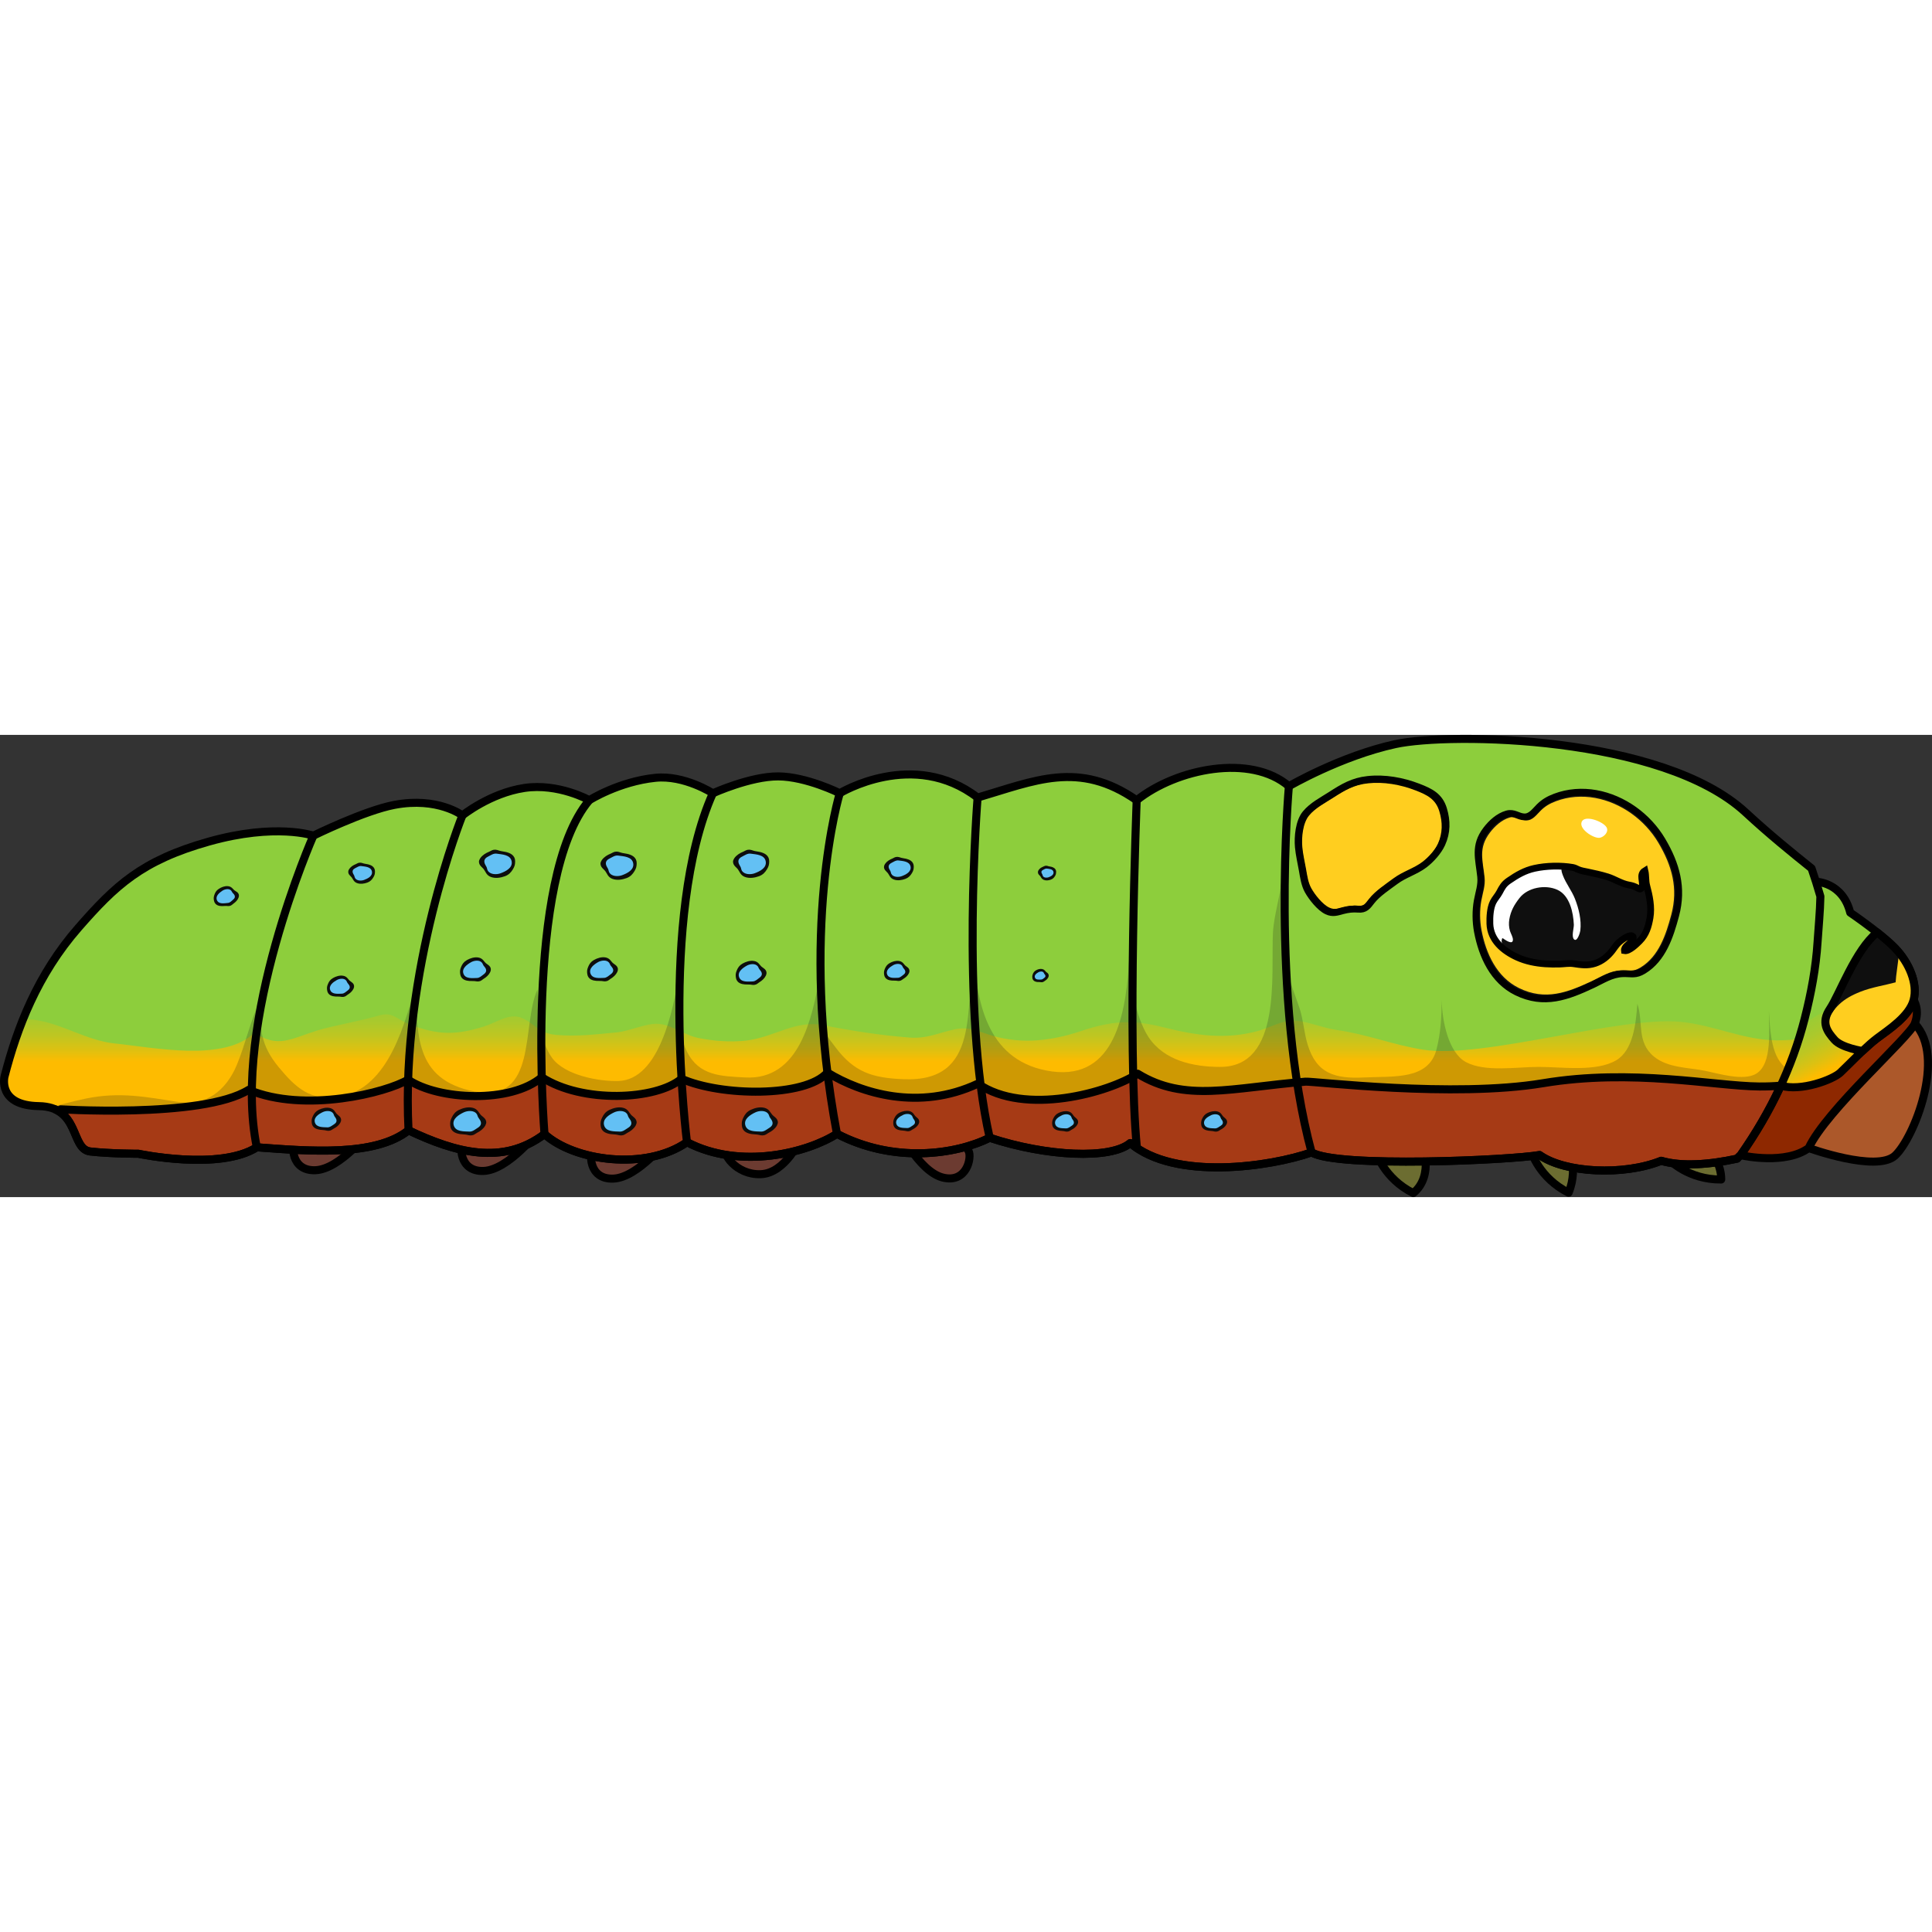 <?xml version="1.0" encoding="utf-8"?>
<!-- Created by: Science Figures, www.sciencefigures.org, Generator: Science Figures Editor -->
<!DOCTYPE svg PUBLIC "-//W3C//DTD SVG 1.1//EN" "http://www.w3.org/Graphics/SVG/1.1/DTD/svg11.dtd">
<svg version="1.1" id="Layer_1" xmlns="http://www.w3.org/2000/svg" xmlns:xlink="http://www.w3.org/1999/xlink" 
	 width="800px" height="800px" viewBox="0 0 480.618 114.988" enable-background="new 0 0 480.618 114.988"
	 xml:space="preserve">
<rect x="0" y="0" width="480.618" height="114.988" fill="#333333" stroke="none"/>
<g>
	<path fill="#AC582A" d="M449.942,102.776c0,0,16.832,6.111,21.466,1.903s12.809-24.53,4.915-32.856
		c-14.146-1.529-23.467,15.845-23.467,15.845L449.942,102.776z"/>
	<path fill="none" stroke="#000000" stroke-width="2" stroke-linecap="round" stroke-linejoin="round" stroke-miterlimit="10" d="
		M449.942,102.776c0,0,16.832,6.111,21.466,1.903s12.809-24.53,4.915-32.856c-14.146-1.529-23.467,15.845-23.467,15.845
		L449.942,102.776z"/>
	<path fill="#8E2800" d="M433.63,104.679c0,0,10.604,2.305,16.313-1.903c4.35-9.374,25.031-27.521,26.381-30.953
		s-0.281-5.863-0.281-5.863l-13.05,1.887l-23.653,17.788l-5.709,17.142"/>
	<path fill="none" stroke="#000000" stroke-width="2" stroke-linecap="round" stroke-linejoin="round" stroke-miterlimit="10" d="
		M433.63,104.679c0,0,10.604,2.305,16.313-1.903c4.35-9.374,25.031-27.521,26.381-30.953s-0.281-5.863-0.281-5.863l-13.05,1.887
		l-23.653,17.788l-5.709,17.142"/>
	<path fill="#8DCE3C" d="M451.753,36.523c0,0,6.617,0.094,8.521,7.688c0,0,7.589,5.156,11.135,8.822s5.722,8.864,4.634,12.926
		s-6.164,7.324-9.063,9.499s-7.25,6.757-9.152,8.544s-9.8,4.742-14.823,3.265C440.286,72.256,451.753,36.523,451.753,36.523z"/>
	<linearGradient id="SVGID_1_" gradientUnits="userSpaceOnUse" x1="451.542" y1="58.199" x2="462.418" y2="79.406">
		<stop  offset="0" style="stop-color:#8DCE3C"/>
		<stop  offset="0.25" style="stop-color:#90CE3A"/>
		<stop  offset="0.43" style="stop-color:#99CC35"/>
		<stop  offset="0.59" style="stop-color:#A9C92D"/>
		<stop  offset="0.736" style="stop-color:#BFC621"/>
		<stop  offset="0.873" style="stop-color:#DCC112"/>
		<stop  offset="1" style="stop-color:#FEBB00"/>
	</linearGradient>
	<path fill="url(#SVGID_1_)" d="M466.979,75.458c2.899-2.175,7.976-5.438,9.063-9.499c0.85-3.173-0.297-7.036-2.528-10.324
		c-0.067,0.18-0.142,0.356-0.244,0.521c-0.763,1.221-1.702,1.603-2.665,2.439c-1.469,1.275-2.355,3.048-4.078,4.303
		c-1.854,1.351-4.424,2.17-6.525,3.112c-3.726,1.672-12.654,5.055-13.594,9.448l-3.377-0.795c-0.529,4.818-0.637,9.234-0.027,12.604
		c5.023,1.478,12.921-1.478,14.823-3.265S464.079,77.633,466.979,75.458z"/>
	<path fill="none" stroke="#000000" stroke-width="2" stroke-linecap="round" stroke-linejoin="round" stroke-miterlimit="10" d="
		M451.753,36.523c0,0,6.617,0.094,8.521,7.688c0,0,7.589,5.156,11.135,8.822s5.722,8.864,4.634,12.926s-6.164,7.324-9.063,9.499
		s-7.25,6.757-9.152,8.544s-9.8,4.742-14.823,3.265C440.286,72.256,451.753,36.523,451.753,36.523z"/>
	
		<path fill="#6C3B31" stroke="#000000" stroke-width="2" stroke-linecap="round" stroke-linejoin="round" stroke-miterlimit="10" d="
		M180.579,102.595c-1.156,1.368,2.483,6.933,8.675,6.69s9.95-8.859,9.95-8.859S186.142,96.014,180.579,102.595z"/>
	
		<path fill="#6C3B31" stroke="#000000" stroke-width="2" stroke-linecap="round" stroke-linejoin="round" stroke-miterlimit="10" d="
		M240.956,103.522c0.846,1.58-0.448,8.119-6.452,6.59c-6.005-1.53-11.309-12.599-11.309-12.599S236.891,95.925,240.956,103.522z"/>
	
		<path fill="#6C3B31" stroke="#000000" stroke-width="2" stroke-linecap="round" stroke-linejoin="round" stroke-miterlimit="10" d="
		M147.645,102.595c-1.156,1.368-1.256,8.033,4.936,7.791s13.689-9.96,13.689-9.96S153.207,96.014,147.645,102.595z"/>
	
		<path fill="#6C3B31" stroke="#000000" stroke-width="2" stroke-linecap="round" stroke-linejoin="round" stroke-miterlimit="10" d="
		M115.382,100.685c-1.156,1.368-1.256,8.033,4.936,7.791s13.689-9.96,13.689-9.96S120.944,94.104,115.382,100.685z"/>
	
		<path fill="#6C3B31" stroke="#000000" stroke-width="2" stroke-linecap="round" stroke-linejoin="round" stroke-miterlimit="10" d="
		M73.541,100.504c-1.156,1.368-1.256,8.033,4.936,7.791s13.689-9.96,13.689-9.96S79.104,93.923,73.541,100.504z"/>
	
		<path fill="#6C6D31" stroke="#000000" stroke-width="2" stroke-linecap="round" stroke-linejoin="round" stroke-miterlimit="10" d="
		M342.337,103.859c0,0,1.948,6.482,9.241,10.129c5.349-4.376,2.188-12.665,2.188-12.665S345.251,98.106,342.337,103.859z"/>
	
		<path fill="#6C6D31" stroke="#000000" stroke-width="2" stroke-linecap="round" stroke-linejoin="round" stroke-miterlimit="10" d="
		M380.976,103.761c0,0,1.948,6.482,9.241,10.129c2.735-6.684-0.527-12.215-0.527-12.215S383.89,98.008,380.976,103.761z"/>
	
		<path fill="#6C6D31" stroke="#000000" stroke-width="2" stroke-linecap="round" stroke-linejoin="round" stroke-miterlimit="10" d="
		M415.344,105.783c0,0,4.682,4.89,12.835,4.824c0.063-6.614-7.203-11.855-7.203-11.855S415.325,99.333,415.344,105.783z"/>
	<g>
		<path fill="#8DCE3C" d="M450.656,33.206c-4.873-3.911-10.39-8.363-16.404-13.921C413.496,0.103,360.696-0.663,347.125,2.292
			c-13.572,2.954-26.492,10.478-26.492,10.478c-9.456-8.129-27.954-4.433-37.864,3.498c-14.406-10.043-25.457-4.806-39.574-0.674
			c-15.98-12.278-34.286-1.084-34.286-1.084s-8.299-4.154-15.329-4.184c-6.956-0.028-16.247,4.2-16.247,4.2
			s-7.063-4.59-14.309-3.847c-9.1,0.932-16.415,5.562-16.415,5.562s-7.697-4.318-16.205-3.032
			c-8.508,1.287-15.371,6.819-15.371,6.819s-6.119-4.667-16.934-2.613c-7.471,1.419-20.136,7.65-20.136,7.65
			s-9.34-3.215-26.033,1.484c-16.693,4.698-23.258,10.943-32.41,21.408C9.3,59.641,4.229,72.903,1.123,85.002
			c0,0-1.818,7.192,8.519,7.349c10.338,0.155,7.835,10.715,12.813,11.285s11.987,0.567,11.987,0.567s20.153,4.293,29.442-1.608
			c12.97,0.949,29.42,2.395,37.742-4.219c11.75,5.562,23.444,8.786,33.827,0.936c7.359,6.688,25.094,9.196,35.445,2.011
			c13.351,6.974,30.078,2.582,37.307-2.082c14.003,7.337,29.451,5.244,37.996,0.978c14.127,4.674,30.11,5.431,34.977,1.322
			c11.097,9.444,34.971,5.876,45.104,2.318c6.314,3.903,49.713,1.921,56.705,0.655c6.286,4.493,20.985,5.189,30.262,1.434
			c5.073,1.495,12.006,0.971,18.897-0.532c0.103-0.12,0.201-0.236,0.319-0.364c0.191-0.208,0.386-0.391,0.581-0.563
			c7.225-10.316,12.781-21.666,15.906-33.922c1.599-6.265,2.793-12.611,3.202-19.072c0.225-3.548,0.63-7.475,0.7-11.312
			C452.188,37.84,451.45,35.518,450.656,33.206z"/>
		<linearGradient id="SVGID_2_" gradientUnits="userSpaceOnUse" x1="224.242" y1="56.808" x2="224.242" y2="81.338">
			<stop  offset="0" style="stop-color:#8DCE3C"/>
			<stop  offset="0.25" style="stop-color:#90CE3A"/>
			<stop  offset="0.43" style="stop-color:#99CC35"/>
			<stop  offset="0.59" style="stop-color:#A9C92D"/>
			<stop  offset="0.736" style="stop-color:#BFC621"/>
			<stop  offset="0.873" style="stop-color:#DCC112"/>
			<stop  offset="1" style="stop-color:#FEBB00"/>
		</linearGradient>
		<path fill="url(#SVGID_2_)" d="M432.467,105.051c0.185-0.2,0.37-0.377,0.559-0.544c6.211-8.865,11.196-18.489,14.458-28.8
			c-1.922,0.18-3.783,0.275-5.52,0.268c-8.257-0.041-15.787-3.852-23.936-4.599c-15.458-1.419-49.14,9.301-64.104,6.918
			c-7.336-1.167-13.929-3.847-21.336-4.876c-3.37-0.469-7.06-2.078-10.277-2.35c-3.104-0.261-6.282,1.739-9.425,2.598
			c-8.042,2.192-15.47,1.095-23.375-0.916c-7.981-2.029-13.028-1.608-20.727,0.969c-6.938,2.323-14.327,3.284-21.717,1.163
			c-3.694-1.06-5.833-2.385-9.454-1.653c-4.025,0.814-6.937,2.405-11.363,2.063c-7.128-0.553-14.496-1.689-21.516-3.092
			c-6.854-1.368-12.197,3.067-19.237,3.856c-3.829,0.429-8.022,0.089-11.774-0.664c-3.529-0.706-6.625-3.381-10.157-3.526
			c-2.917-0.119-6.951,1.828-10.14,2.133c-5.004,0.479-10.066,1.1-15.194,0.612c-4.394-0.417-5.135-2.834-8.489-4.227
			c-3.063-1.271-6.185,1.161-9.418,2.174c-6.86,2.148-11.389,2.132-18.166-0.451c-3.937-1.499-4.391-3.407-8.213-2.217
			c-3.44,1.072-11.408,2.523-14.923,3.614c-6.666,2.069-9.873,4.543-15.754,0.566c-7.386,7.396-25.174,3.665-34.659,2.701
			c-7.047-0.716-13.146-4.967-20.048-5.892c-1-0.134-1.936-0.155-2.832-0.112c-1.94,4.813-3.419,9.608-4.606,14.234
			c0,0-1.818,7.192,8.519,7.349c10.338,0.155,7.835,10.715,12.813,11.285s11.987,0.567,11.987,0.567s20.153,4.293,29.442-1.608
			c12.97,0.949,29.42,2.395,37.742-4.219c11.75,5.562,23.444,8.786,33.827,0.936c7.359,6.688,25.094,9.196,35.445,2.011
			c13.351,6.974,30.078,2.582,37.307-2.082c14.003,7.337,29.451,5.244,37.996,0.978c14.127,4.674,30.11,5.431,34.977,1.322
			c11.097,9.444,34.971,5.876,45.104,2.318c6.314,3.903,49.713,1.921,56.705,0.655c6.286,4.493,20.985,5.189,30.262,1.434
			c5.073,1.495,12.006,0.971,18.897-0.532C432.25,105.295,432.349,105.179,432.467,105.051z"/>
		<g>
			<path opacity="0.2" fill="#0F0F0F" d="M318.851,33.972c0,0.428,0.004,0.865,0.005,1.297
				C318.871,34.829,318.874,34.393,318.851,33.972z"/>
			<path opacity="0.2" fill="#0F0F0F" d="M358.657,65.959c0.004-0.389,0.007-0.775,0.007-1.168
				C358.652,65.163,358.651,65.556,358.657,65.959z"/>
			<path opacity="0.2" fill="#0F0F0F" d="M432.467,105.051c0.188-0.204,0.379-0.385,0.571-0.555
				c4.68-6.684,8.664-13.797,11.735-21.313c-4.122-2.583-4.387-8.994-4.734-14.453c-0.032,4.379,0.956,12.977-3.087,15.518
				c-3.147,1.978-9.55-0.026-12.761-0.679c-4.114-0.836-9.232-0.695-12.688-3.5c-4.48-3.638-2.623-8.602-4.18-13.188
				c-0.354,4.905-1.017,11.55-5.252,14.061c-4.972,2.948-13.498,1.654-19.323,1.654c-5.469,0-13.291,1.353-18.059-1.191
				c-4.322-2.305-5.955-10.137-6.033-15.446c-0.031,4.223-0.261,8.234-1.293,12.263c-1.978,7.72-10.739,6.633-17.95,7
				c-7.386,0.377-11.907-0.98-14.12-8.192c-0.879-2.866-1.08-6.196-1.982-8.957c-1.09-3.336-2.512-6.535-3.051-9.976
				c-1.146-7.311-1.383-15.341-1.405-22.828c-0.149,4.264-1.96,9.373-2.192,14.078c-0.508,10.324,2.259,33.244-13.125,33.25
				c-6.635,0.003-13.955-1.559-17.828-7.428c-3.349-5.076-4.846-14.475-4.582-20.537c-0.248,0.764-0.26,1.915-0.34,3.027
				c-0.922,12.843-4.025,29.101-20.553,25.825c-14.891-2.951-17.439-17.44-17.947-30.068c0,0.375,0.068,0.817,0,1.184
				c-2.438,13.129,1.848,31.845-17.5,31.06c-7.791-0.316-12.283-1.74-16.965-7.973c-1.676-2.229-3.635-4.57-4.035-7.34
				c-0.482-3.343,1.107-6.912,0.098-10.027c-1.871,10.093-4.994,25.623-18.473,24.902c-6.137-0.328-11.517-0.404-14.535-6.455
				c-2.752-5.519-2.084-12.011-2.092-18.352c-1.293,7.699-4.716,25.326-14.874,25.68c-4.873,0.17-13.363-1.393-16.536-5.698
				c-3.378-4.584-3.285-11.53-3.687-17.015c-4.012,8.765,0.192,28.396-15.652,25.327c-14.985-2.902-14.424-14.364-14.438-27.187
				c-2.668,9.509-6.717,26.547-19.249,28.521c-7.127,1.123-10.8-2.291-14.995-7.36c-4.515-5.456-4.779-9.597-4.672-16.58
				c-2.555,5.42-3.598,10.822-5.794,16.058c-2.64,6.294-7.646,10.228-14.352,9.184c-8.354-1.3-14.719-2.594-23.188-0.873
				c-3.038,0.617-6.032,1.504-9.063,2.196c7.278,1.78,5.67,10.452,10.169,10.968c4.979,0.57,11.987,0.567,11.987,0.567
				s20.153,4.293,29.442-1.608c12.97,0.949,29.42,2.395,37.742-4.219c11.75,5.562,23.444,8.786,33.827,0.936
				c7.359,6.688,25.094,9.196,35.445,2.011c13.351,6.974,30.078,2.582,37.307-2.082c14.003,7.337,29.451,5.244,37.996,0.978
				c14.127,4.674,30.11,5.431,34.977,1.322c11.097,9.444,34.971,5.876,45.104,2.318c6.314,3.903,49.713,1.921,56.705,0.655
				c6.286,4.493,20.985,5.189,30.262,1.434c5.073,1.495,12.006,0.971,18.897-0.532C432.25,105.295,432.349,105.179,432.467,105.051z
				"/>
			<path fill="#A63A15" d="M432.467,105.051c0.189-0.206,0.382-0.388,0.575-0.559c3.816-5.449,7.174-11.181,9.945-17.188
				c-1.634,0.117-3.272,0.177-4.914,0.163c-11.177-0.098-31.498-4.525-53.771-0.815c-22.271,3.713-57.145-0.537-59.063-0.383
				c-18.429,1.484-29.967,5.268-41.756-1.978c-7.153,4.672-28.009,10.591-39.756,2.478c-14.623,6.864-29.008,2.397-37.428-2.767
				c-5.495,6.238-26.533,5.907-36.292,1.546c-6.318,5.333-24.682,6.167-34.77-0.377c-7.677,6.568-25.702,5.723-33.259,0.599
				c-5.352,3.213-25.634,8.395-39.654,2.531c-11.607,7.249-48.358,4.76-48.355,4.761c0.001,0,0.002,0.001,0.002,0.001
				c5.888,2.401,4.723,10.09,8.951,10.573c4.979,0.57,11.987,0.567,11.987,0.567s20.153,4.293,29.442-1.608
				c12.97,0.949,29.42,2.395,37.742-4.219c11.75,5.562,23.444,8.786,33.827,0.936c7.359,6.688,25.094,9.196,35.445,2.011
				c13.351,6.974,30.078,2.582,37.307-2.082c14.003,7.337,29.451,5.244,37.996,0.978c14.127,4.674,30.11,5.431,34.977,1.322
				c11.097,9.444,34.971,5.876,45.104,2.318c6.314,3.903,49.713,1.921,56.705,0.655c6.286,4.493,20.985,5.189,30.262,1.434
				c4.932,1.454,11.623,0.995,18.322-0.412C432.173,105.38,432.31,105.221,432.467,105.051z"/>
		</g>
		<path fill="none" stroke="#000000" stroke-width="2" stroke-linecap="round" stroke-linejoin="round" stroke-miterlimit="10" d="
			M450.656,33.206c-4.873-3.911-10.39-8.363-16.404-13.921C413.496,0.103,360.696-0.663,347.125,2.292
			c-13.572,2.954-26.492,10.478-26.492,10.478c-9.456-8.129-27.954-4.433-37.864,3.498c-14.406-10.043-25.457-4.806-39.574-0.674
			c-15.98-12.278-34.286-1.084-34.286-1.084s-8.299-4.154-15.329-4.184c-6.956-0.028-16.247,4.2-16.247,4.2
			s-7.063-4.59-14.309-3.847c-9.1,0.932-16.415,5.562-16.415,5.562s-7.697-4.318-16.205-3.032
			c-8.508,1.287-15.371,6.819-15.371,6.819s-6.119-4.667-16.934-2.613c-7.471,1.419-20.136,7.65-20.136,7.65
			s-9.34-3.215-26.033,1.484c-16.693,4.698-23.258,10.943-32.41,21.408C9.3,59.641,4.229,72.903,1.123,85.002
			c0,0-1.818,7.192,8.519,7.349c10.338,0.155,7.835,10.715,12.813,11.285s11.987,0.567,11.987,0.567s20.153,4.293,29.442-1.608
			c12.97,0.949,29.42,2.395,37.742-4.219c11.75,5.562,23.444,8.786,33.827,0.936c7.359,6.688,25.094,9.196,35.445,2.011
			c13.351,6.974,30.078,2.582,37.307-2.082c14.003,7.337,29.451,5.244,37.996,0.978c14.127,4.674,30.11,5.431,34.977,1.322
			c11.097,9.444,34.971,5.876,45.104,2.318c6.314,3.903,49.713,1.921,56.705,0.655c6.286,4.493,20.985,5.189,30.262,1.434
			c5.073,1.495,12.006,0.971,18.897-0.532c0.103-0.12,0.201-0.236,0.319-0.364c0.191-0.208,0.386-0.391,0.581-0.563
			c7.225-10.316,12.781-21.666,15.906-33.922c1.599-6.265,2.793-12.611,3.202-19.072c0.225-3.548,0.63-7.475,0.7-11.312
			C452.188,37.84,451.45,35.518,450.656,33.206z"/>
		<path fill="none" stroke="#000000" stroke-width="2" stroke-linecap="round" stroke-linejoin="round" stroke-miterlimit="10" d="
			M432.467,105.051c0.19-0.207,0.384-0.389,0.578-0.562c3.823-5.459,7.186-11.202,9.958-17.223c-1.793,0.144-3.594,0.216-5.397,0.2
			c-11.177-0.098-31.498-4.525-53.771-0.815c-22.271,3.713-57.145-0.537-59.063-0.383c-18.429,1.484-29.967,5.268-41.756-1.978
			c-7.153,4.672-28.009,10.591-39.756,2.478c-14.623,6.864-29.008,2.397-37.428-2.767c-5.495,6.238-26.533,5.907-36.292,1.546
			c-6.318,5.333-24.682,6.167-34.77-0.377c-7.677,6.568-25.702,5.723-33.259,0.599c-5.352,3.213-25.634,8.395-39.654,2.531
			c-11.607,7.249-48.358,4.76-48.355,4.761c0.001,0,0.002,0.001,0.002,0.001c5.888,2.401,4.723,10.09,8.951,10.573
			c4.979,0.57,11.987,0.567,11.987,0.567s20.153,4.293,29.442-1.608c12.97,0.949,29.42,2.395,37.742-4.219
			c11.75,5.562,23.444,8.786,33.827,0.936c7.359,6.688,25.094,9.196,35.445,2.011c13.351,6.974,30.078,2.582,37.307-2.082
			c14.003,7.337,29.451,5.244,37.996,0.978c14.127,4.674,30.11,5.431,34.977,1.322c11.097,9.444,34.971,5.876,45.104,2.318
			c6.314,3.903,49.713,1.921,56.705,0.655c6.286,4.493,20.985,5.189,30.262,1.434c5.073,1.495,12.006,0.971,18.897-0.532
			C432.25,105.295,432.349,105.179,432.467,105.051z"/>
		<path fill="none" stroke="#000000" stroke-width="2" stroke-linecap="round" stroke-linejoin="round" stroke-miterlimit="10" d="
			M320.633,12.769c0,0-4.672,52.911,5.65,91.09"/>
		<path fill="none" stroke="#000000" stroke-width="2" stroke-linecap="round" stroke-linejoin="round" stroke-miterlimit="10" d="
			M282.769,16.267c0,0-2.393,61.373,0.061,86.509"/>
		<path fill="none" stroke="#000000" stroke-width="2" stroke-linecap="round" stroke-linejoin="round" stroke-miterlimit="10" d="
			M243.194,15.593c0,0-4.251,52.809,3.008,84.625"/>
		<path fill="none" stroke="#000000" stroke-width="2" stroke-linecap="round" stroke-linejoin="round" stroke-miterlimit="10" d="
			M208.908,14.509c0,0-10.304,33.822-0.702,84.731"/>
		<path fill="none" stroke="#000000" stroke-width="2" stroke-linecap="round" stroke-linejoin="round" stroke-miterlimit="10" d="
			M77.963,25.065c0,0-20.472,46.369-14.078,77.53"/>
		<path fill="none" stroke="#000000" stroke-width="2" stroke-linecap="round" stroke-linejoin="round" stroke-miterlimit="10" d="
			M115.032,20.028c0,0-15.444,38.354-13.405,78.349"/>
		<path fill="none" stroke="#000000" stroke-width="2" stroke-linecap="round" stroke-linejoin="round" stroke-miterlimit="10" d="
			M170.899,101.323c0,0-7.177-56.313,6.433-86.797"/>
		<path fill="none" stroke="#000000" stroke-width="2" stroke-linecap="round" stroke-linejoin="round" stroke-miterlimit="10" d="
			M135.454,99.312c0,0-5.234-63.753,11.154-83.071"/>
		<path fill="#121212" d="M374.86,19.662c-2.081,0.596-3.86,2.227-5.155,3.928c-3.056,4.01-1.847,7.168-1.373,11.688
			c0.221,2.106-0.473,3.917-0.849,5.998c-0.441,2.438-0.421,5.191,0.044,7.652c1.137,6.011,3.906,12.199,9.734,15.06
			c6.865,3.37,12.664,1.148,19.019-1.841c2.415-1.137,4.64-2.652,7.434-2.731c2.25-0.064,3.13,0.465,5.174-0.787
			c4.765-2.919,6.595-8.555,7.969-13.699c1.837-6.882,0.171-12.769-3.365-18.724c-3.516-5.923-9.651-10.41-16.464-11.636
			c-3.393-0.608-6.921-0.366-10.151,0.857c-1.616,0.612-2.781,1.282-3.966,2.446c-1.066,1.045-2.083,2.597-3.733,2.531
			C377.635,20.342,376.613,19.162,374.86,19.662z"/>
		<path fill="#FFCE1F" d="M375.571,20.556c-1.992,0.569-3.694,2.131-4.934,3.759c-2.925,3.837-1.768,6.86-1.314,11.186
			c0.211,2.016-0.452,3.748-0.813,5.74c-0.422,2.333-0.402,4.968,0.043,7.323c1.088,5.753,3.738,11.675,9.315,14.413
			c6.57,3.225,12.12,1.099,18.202-1.762c2.311-1.088,4.439-2.539,7.113-2.614c2.154-0.062,2.996,0.444,4.952-0.754
			c4.56-2.793,6.312-8.187,7.626-13.11c1.758-6.586,0.164-12.22-3.221-17.919c-3.364-5.669-9.236-9.963-15.756-11.136
			c-3.247-0.583-6.624-0.351-9.716,0.82c-1.546,0.586-2.661,1.228-3.795,2.341c-1.021,1-1.993,2.485-3.573,2.423
			C378.227,21.208,377.249,20.078,375.571,20.556z"/>
		<path fill="none" stroke="#000000" stroke-width="1.681" stroke-miterlimit="10" d="M374.86,19.662
			c-2.081,0.596-3.86,2.227-5.155,3.928c-3.056,4.01-1.847,7.168-1.373,11.688c0.221,2.106-0.473,3.917-0.849,5.998
			c-0.441,2.438-0.421,5.191,0.044,7.652c1.137,6.011,3.906,12.199,9.734,15.06c6.865,3.37,12.664,1.148,19.019-1.841
			c2.415-1.137,4.64-2.652,7.434-2.731c2.25-0.064,3.13,0.465,5.174-0.787c4.765-2.919,6.595-8.555,7.969-13.699
			c1.837-6.882,0.171-12.769-3.365-18.724c-3.516-5.923-9.651-10.41-16.464-11.636c-3.393-0.608-6.921-0.366-10.151,0.857
			c-1.616,0.612-2.781,1.282-3.966,2.446c-1.066,1.045-2.083,2.597-3.733,2.531C377.635,20.342,376.613,19.162,374.86,19.662z"/>
		<path d="M322.994,27.901c0.178,1.947,0.645,3.877,0.983,5.798c0.296,1.678,0.546,3.539,1.381,5.046
			c0.927,1.678,2.96,4.263,4.72,5.093c1.478,0.696,2.534,0.275,3.964-0.103c1.313-0.348,2.526-0.491,3.825-0.379
			c1.773,0.155,2.35-0.721,3.342-2.002c1.463-1.889,4.02-3.548,5.94-4.976c2.254-1.674,4.986-2.408,7.216-4.102
			c1.651-1.253,3.471-3.271,4.333-5.168c1.304-2.867,1.294-5.707,0.411-8.631c-0.973-3.228-3.238-4.341-6.27-5.515
			c-3.958-1.53-8.368-2.327-12.612-1.862c-3.666,0.399-6.108,1.862-9.164,3.83c-2.172,1.397-4.604,2.623-6.283,4.641
			C323.111,21.574,322.766,25.4,322.994,27.901z"/>
		<path fill="#FFCE1F" d="M323.972,27.91c0.168,1.838,0.609,3.659,0.929,5.473c0.279,1.583,0.516,3.34,1.304,4.763
			c0.875,1.584,2.794,4.023,4.455,4.808c1.395,0.657,2.392,0.26,3.741-0.098c1.24-0.328,2.385-0.463,3.611-0.357
			c1.674,0.146,2.218-0.68,3.154-1.89c1.381-1.782,3.794-3.349,5.607-4.696c2.128-1.58,4.706-2.273,6.812-3.872
			c1.559-1.183,3.275-3.087,4.09-4.878c1.23-2.706,1.221-5.387,0.388-8.146c-0.918-3.047-3.057-4.098-5.918-5.206
			c-3.736-1.444-7.899-2.196-11.905-1.758c-3.46,0.377-5.766,1.758-8.65,3.615c-2.05,1.319-4.346,2.477-5.931,4.381
			C324.083,21.937,323.757,25.548,323.972,27.91z"/>
		<path fill="none" stroke="#000000" stroke-width="1.706" stroke-miterlimit="10" d="M322.994,27.901
			c0.178,1.947,0.645,3.877,0.983,5.798c0.296,1.678,0.546,3.539,1.381,5.046c0.927,1.678,2.96,4.263,4.72,5.093
			c1.478,0.696,2.534,0.275,3.964-0.103c1.313-0.348,2.526-0.491,3.825-0.379c1.773,0.155,2.35-0.721,3.342-2.002
			c1.463-1.889,4.02-3.548,5.94-4.976c2.254-1.674,4.986-2.408,7.216-4.102c1.651-1.253,3.471-3.271,4.333-5.168
			c1.304-2.867,1.294-5.707,0.411-8.631c-0.973-3.228-3.238-4.341-6.27-5.515c-3.958-1.53-8.368-2.327-12.612-1.862
			c-3.666,0.399-6.108,1.862-9.164,3.83c-2.172,1.397-4.604,2.623-6.283,4.641C323.111,21.574,322.766,25.4,322.994,27.901z"/>
		<path fill="#0F0F0F" d="M401.034,53.727c-1.099,1.403-2.515,2.558-4.224,3.118c-1.89,0.619-3.515,0.354-5.387,0.072
			c-1.116-0.168-2.329,0.062-3.453,0.092c-1.184,0.033-2.37,0.025-3.552-0.057c-2.401-0.166-4.796-0.639-6.997-1.639
			c-3.46-1.57-6.658-4.252-6.787-8.328c-0.053-1.642,0.054-3.897,0.805-5.392c0.43-0.855,1.123-1.564,1.576-2.419
			c0.671-1.265,1.07-2.044,2.314-2.9c2.036-1.4,3.953-2.536,6.398-3.077c2.934-0.649,6.562-0.735,9.529-0.22
			c0.531,0.093,0.908,0.334,1.39,0.543c0.685,0.297,1.432,0.4,2.157,0.552c1.717,0.358,3.438,0.725,5.114,1.248
			c1.804,0.564,3.415,1.698,5.296,2.027c0.809,0.142,1.298,0.295,2.038,0.686c0.537,0.285,0.921,0.577,1.21-0.124
			c0.529-1.279-0.845-3.148,0.743-4.119c0.297,1.229,0.119,2.494,0.453,3.731c0.687,2.546,1.27,5.329,0.814,7.968
			c-0.382,2.218-0.96,4.163-2.572,5.785c-0.708,0.714-2.638,2.635-3.792,2.411c-0.131-0.932,1.105-1.558,1.62-2.221
			c0.323-0.416,0.979-1.216,0.268-1.471c-0.867-0.31-2.751,1.14-3.304,1.651C402.044,52.248,401.576,53.034,401.034,53.727z"/>
		<path fill="#FFFFFF" d="M391.781,40.737c-0.814-2.048-2.207-3.724-2.994-5.796c-0.316-0.834-0.541-1.587-0.104-2.248
			c-2.34-0.136-4.829,0.033-6.955,0.505c-2.445,0.541-4.362,1.677-6.398,3.077c-1.244,0.856-1.644,1.636-2.314,2.9
			c-0.453,0.854-1.146,1.563-1.576,2.419c-0.751,1.494-0.857,3.75-0.805,5.392c0.079,2.53,1.345,4.524,3.12,6.048l0.081-0.192
			c0.063-0.582-0.344-1.128-0.268-1.712c0.104-0.813,0.246-0.552,0.706-0.247c0.549,0.362,2.075,1.336,2.091,0.074
			c0.01-0.678-0.536-1.528-0.732-2.182c-0.277-0.93-0.325-1.923-0.165-2.879c0.357-2.125,1.239-3.661,2.554-5.338
			c2.044-2.606,6.391-3.389,9.401-2.02c3.065,1.392,3.966,5.633,4.095,8.671c0.037,0.852-0.658,2.992,0.054,3.656
			c0.773,0.721,1.49-1.621,1.559-2.178C393.449,46.063,392.744,43.156,391.781,40.737z"/>
		<path fill="none" stroke="#000000" stroke-width="1.681" stroke-miterlimit="10" d="M401.034,53.727
			c-1.099,1.403-2.515,2.558-4.224,3.118c-1.89,0.619-3.515,0.354-5.387,0.072c-1.116-0.168-2.329,0.062-3.453,0.092
			c-1.184,0.033-2.37,0.025-3.552-0.057c-2.401-0.166-4.796-0.639-6.997-1.639c-3.46-1.57-6.658-4.252-6.787-8.328
			c-0.053-1.642,0.054-3.897,0.805-5.392c0.43-0.855,1.123-1.564,1.576-2.419c0.671-1.265,1.07-2.044,2.314-2.9
			c2.036-1.4,3.953-2.536,6.398-3.077c2.934-0.649,6.562-0.735,9.529-0.22c0.531,0.093,0.908,0.334,1.39,0.543
			c0.685,0.297,1.432,0.4,2.157,0.552c1.717,0.358,3.438,0.725,5.114,1.248c1.804,0.564,3.415,1.698,5.296,2.027
			c0.809,0.142,1.298,0.295,2.038,0.686c0.537,0.285,0.921,0.577,1.21-0.124c0.529-1.279-0.845-3.148,0.743-4.119
			c0.297,1.229,0.119,2.494,0.453,3.731c0.687,2.546,1.27,5.329,0.814,7.968c-0.382,2.218-0.96,4.163-2.572,5.785
			c-0.708,0.714-2.638,2.635-3.792,2.411c-0.131-0.932,1.105-1.558,1.62-2.221c0.323-0.416,0.979-1.216,0.268-1.471
			c-0.867-0.31-2.751,1.14-3.304,1.651C402.044,52.248,401.576,53.034,401.034,53.727z"/>
		<path fill="#FFFFFF" d="M397.947,25.599c0.915-0.148,2.144-1.213,1.828-2.337c-0.417-1.48-5.099-3.354-6.157-1.875
			C392.326,23.192,396.44,25.844,397.947,25.599z"/>
		<g>
			<path fill="#0D0D0D" stroke="#0D0D0D" stroke-linecap="round" stroke-linejoin="round" stroke-miterlimit="10" d="M87.281,33.649
				c-0.474,0.694,0.243,1.023,0.614,1.508c0.372,0.486,0.444,0.999,1.083,1.239c0.707,0.267,1.54,0.128,2.232-0.122
				c0.587-0.212,0.926-0.572,1.236-1.088c0.272-0.454,0.333-0.697,0.336-1.229c0.005-0.796-0.67-1.104-1.342-1.271
				c-0.36-0.09-0.731-0.107-1.085-0.212c-0.316-0.093-0.641-0.245-0.976-0.166c-0.239,0.056-0.457,0.222-0.686,0.313
				C88.157,32.836,87.616,33.159,87.281,33.649z"/>
			<path fill="#63C0F4" d="M88.306,35.585c-0.102-0.188-0.11-0.421-0.207-0.618c-0.091-0.187-0.227-0.37-0.299-0.561
				c-0.232-0.609,0.034-0.986,0.575-1.256c0.47-0.233,0.952-0.597,1.502-0.518c0.952,0.137,2.423,0.172,2.644,1.345
				c0.219,1.153-1.029,1.771-1.969,2.116C89.88,36.34,88.719,36.342,88.306,35.585z"/>
		</g>
		<g>
			<path fill="#0D0D0D" stroke="#0D0D0D" stroke-linecap="round" stroke-linejoin="round" stroke-miterlimit="10" d="M87.499,62.914
				c0.361-0.783-0.419-0.994-0.875-1.422c-0.459-0.43-0.617-0.935-1.305-1.071c-0.76-0.149-1.578,0.131-2.235,0.501
				c-0.559,0.314-0.84,0.733-1.066,1.309c-0.199,0.504-0.22,0.761-0.133,1.3c0.129,0.805,0.863,1.003,1.571,1.057
				c0.379,0.031,0.758-0.014,1.133,0.032c0.336,0.04,0.688,0.14,1.014,0.004c0.231-0.098,0.424-0.302,0.641-0.433
				C86.75,63.881,87.242,63.464,87.499,62.914z"/>
			<path fill="#63C0F4" d="M86.136,61.127c0.136,0.173,0.184,0.407,0.314,0.591c0.123,0.172,0.291,0.335,0.397,0.515
				c0.338,0.577,0.131,1.003-0.371,1.368c-0.435,0.314-0.862,0.763-1.431,0.775c-0.985,0.022-2.478,0.235-2.899-0.913
				c-0.415-1.13,0.742-1.966,1.634-2.471C84.419,60.63,85.592,60.432,86.136,61.127z"/>
		</g>
		<g>
			<path fill="#0D0D0D" stroke="#0D0D0D" stroke-linecap="round" stroke-linejoin="round" stroke-miterlimit="10" d="M84.233,96.23
				c0.458-0.827-0.379-1.119-0.843-1.624c-0.467-0.506-0.601-1.072-1.341-1.276c-0.819-0.225-1.737,0.017-2.486,0.368
				c-0.635,0.299-0.977,0.736-1.271,1.346c-0.258,0.536-0.301,0.815-0.249,1.411c0.077,0.891,0.864,1.167,1.634,1.282
				c0.412,0.064,0.83,0.046,1.236,0.126c0.364,0.07,0.742,0.208,1.109,0.085c0.262-0.087,0.488-0.296,0.734-0.422
				C83.337,97.231,83.909,96.814,84.233,96.23z"/>
			<path fill="#63C0F4" d="M82.886,94.168c0.135,0.199,0.168,0.46,0.297,0.672c0.121,0.197,0.291,0.389,0.393,0.595
				c0.323,0.659,0.063,1.108-0.515,1.466c-0.501,0.31-1.005,0.766-1.628,0.734c-1.08-0.054-2.729,0.059-3.098-1.231
				c-0.364-1.27,0.969-2.09,1.984-2.572C81.047,93.486,82.346,93.364,82.886,94.168z"/>
		</g>
		<g>
			<path fill="#0D0D0D" stroke="#0D0D0D" stroke-linecap="round" stroke-linejoin="round" stroke-miterlimit="10" d="
				M119.868,30.982c-0.669,0.982,0.345,1.447,0.869,2.133c0.526,0.688,0.629,1.414,1.532,1.754c1.001,0.377,2.18,0.181,3.158-0.173
				c0.831-0.301,1.311-0.81,1.749-1.54c0.386-0.642,0.472-0.986,0.476-1.739c0.007-1.125-0.947-1.562-1.898-1.797
				c-0.509-0.127-1.035-0.152-1.535-0.3c-0.447-0.131-0.905-0.347-1.38-0.235c-0.338,0.079-0.646,0.314-0.97,0.443
				C121.107,29.832,120.342,30.288,119.868,30.982z"/>
			<path fill="#63C0F4" d="M121.318,33.721c-0.145-0.265-0.156-0.596-0.293-0.875c-0.129-0.263-0.32-0.522-0.424-0.792
				c-0.328-0.862,0.049-1.396,0.814-1.777c0.664-0.33,1.348-0.844,2.125-0.731c1.348,0.192,3.427,0.242,3.74,1.901
				c0.309,1.632-1.457,2.507-2.785,2.994C123.545,34.79,121.902,34.792,121.318,33.721z"/>
		</g>
		<g>
			<path fill="#0D0D0D" stroke="#0D0D0D" stroke-linecap="round" stroke-linejoin="round" stroke-miterlimit="10" d="
				M121.506,58.777c0.419-0.908-0.486-1.153-1.016-1.649c-0.532-0.499-0.717-1.085-1.514-1.243
				c-0.882-0.174-1.832,0.151-2.595,0.581c-0.648,0.364-0.975,0.852-1.238,1.519c-0.23,0.585-0.255,0.883-0.153,1.509
				c0.149,0.934,1.002,1.164,1.823,1.227c0.439,0.036,0.879-0.017,1.314,0.037c0.39,0.046,0.799,0.162,1.177,0.004
				c0.269-0.112,0.492-0.35,0.743-0.502C120.637,59.901,121.208,59.417,121.506,58.777z"/>
			<path fill="#63C0F4" d="M119.924,56.705c0.157,0.2,0.213,0.473,0.365,0.686c0.142,0.199,0.337,0.389,0.461,0.598
				c0.392,0.67,0.151,1.164-0.431,1.587c-0.505,0.365-1.001,0.886-1.66,0.9c-1.145,0.026-2.876,0.273-3.365-1.06
				c-0.481-1.312,0.861-2.281,1.896-2.867C117.931,56.127,119.292,55.897,119.924,56.705z"/>
		</g>
		<g>
			<path fill="#0D0D0D" stroke="#0D0D0D" stroke-linecap="round" stroke-linejoin="round" stroke-miterlimit="10" d="M120.299,96.92
				c0.576-1.041-0.477-1.409-1.061-2.044c-0.588-0.638-0.757-1.351-1.688-1.606c-1.03-0.283-2.186,0.021-3.128,0.463
				c-0.8,0.376-1.23,0.927-1.601,1.694c-0.324,0.674-0.379,1.025-0.313,1.775c0.097,1.121,1.087,1.469,2.057,1.614
				c0.518,0.08,1.044,0.058,1.556,0.158c0.458,0.089,0.934,0.262,1.396,0.107c0.329-0.11,0.614-0.373,0.925-0.531
				C119.171,98.179,119.891,97.655,120.299,96.92z"/>
			<path fill="#63C0F4" d="M118.603,94.326c0.17,0.25,0.211,0.578,0.373,0.845c0.152,0.249,0.367,0.49,0.495,0.749
				c0.406,0.829,0.079,1.395-0.648,1.845c-0.63,0.39-1.264,0.964-2.048,0.924c-1.36-0.067-3.435,0.074-3.899-1.55
				c-0.458-1.597,1.22-2.63,2.498-3.236C116.288,93.466,117.923,93.312,118.603,94.326z"/>
		</g>
		<g>
			<path fill="#0D0D0D" stroke="#0D0D0D" stroke-linecap="round" stroke-linejoin="round" stroke-miterlimit="10" d="
				M150.104,31.458c-0.669,0.982,0.345,1.447,0.869,2.133c0.526,0.688,0.629,1.414,1.532,1.754c1.001,0.377,2.18,0.181,3.158-0.173
				c0.831-0.301,1.311-0.81,1.749-1.54c0.386-0.642,0.472-0.986,0.476-1.739c0.007-1.125-0.947-1.562-1.898-1.797
				c-0.509-0.127-1.035-0.152-1.535-0.3c-0.447-0.131-0.905-0.347-1.38-0.235c-0.338,0.079-0.646,0.314-0.97,0.443
				C151.343,30.308,150.577,30.764,150.104,31.458z"/>
			<path fill="#63C0F4" d="M151.554,34.198c-0.145-0.265-0.156-0.596-0.293-0.875c-0.129-0.263-0.32-0.522-0.424-0.792
				c-0.328-0.862,0.049-1.396,0.814-1.777c0.664-0.33,1.348-0.844,2.125-0.731c1.348,0.192,3.427,0.242,3.74,1.901
				c0.309,1.632-1.457,2.507-2.785,2.994C153.78,35.266,152.138,35.269,151.554,34.198z"/>
		</g>
		<g>
			<path fill="#0D0D0D" stroke="#0D0D0D" stroke-linecap="round" stroke-linejoin="round" stroke-miterlimit="10" d="
				M153.115,58.752c0.419-0.908-0.486-1.153-1.016-1.649c-0.532-0.499-0.717-1.085-1.514-1.243
				c-0.882-0.174-1.832,0.151-2.595,0.581c-0.648,0.364-0.975,0.852-1.238,1.519c-0.23,0.585-0.255,0.883-0.153,1.509
				c0.149,0.934,1.002,1.164,1.823,1.227c0.439,0.036,0.879-0.017,1.314,0.037c0.39,0.046,0.799,0.162,1.177,0.004
				c0.269-0.112,0.492-0.35,0.743-0.502C152.246,59.876,152.817,59.392,153.115,58.752z"/>
			<path fill="#63C0F4" d="M151.533,56.68c0.157,0.2,0.213,0.473,0.365,0.686c0.142,0.199,0.337,0.389,0.461,0.598
				c0.392,0.67,0.151,1.164-0.431,1.587c-0.505,0.365-1.001,0.886-1.66,0.9c-1.145,0.026-2.876,0.273-3.365-1.06
				c-0.481-1.312,0.861-2.281,1.896-2.867C149.54,56.103,150.901,55.873,151.533,56.68z"/>
		</g>
		<g>
			<path fill="#0D0D0D" stroke="#0D0D0D" stroke-linecap="round" stroke-linejoin="round" stroke-miterlimit="10" d="M157.709,96.92
				c0.576-1.041-0.477-1.409-1.061-2.044c-0.588-0.638-0.757-1.351-1.688-1.606c-1.03-0.283-2.186,0.021-3.128,0.463
				c-0.8,0.376-1.23,0.927-1.601,1.694c-0.324,0.674-0.379,1.025-0.313,1.775c0.097,1.121,1.087,1.469,2.057,1.614
				c0.518,0.08,1.044,0.058,1.556,0.158c0.458,0.089,0.934,0.262,1.396,0.107c0.329-0.11,0.614-0.373,0.925-0.531
				C156.581,98.179,157.301,97.655,157.709,96.92z"/>
			<path fill="#63C0F4" d="M156.013,94.326c0.17,0.25,0.211,0.578,0.373,0.845c0.152,0.249,0.367,0.49,0.495,0.749
				c0.406,0.829,0.079,1.395-0.648,1.845c-0.63,0.39-1.264,0.964-2.048,0.924c-1.36-0.067-3.435,0.074-3.899-1.55
				c-0.458-1.597,1.22-2.63,2.498-3.236C153.698,93.466,155.333,93.312,156.013,94.326z"/>
		</g>
		<g>
			<path fill="#0D0D0D" stroke="#0D0D0D" stroke-linecap="round" stroke-linejoin="round" stroke-miterlimit="10" d="
				M183.071,30.982c-0.669,0.982,0.345,1.447,0.869,2.133c0.526,0.688,0.629,1.414,1.532,1.754c1.001,0.377,2.18,0.181,3.158-0.173
				c0.831-0.301,1.311-0.81,1.749-1.54c0.386-0.642,0.472-0.986,0.476-1.739c0.007-1.125-0.947-1.562-1.898-1.797
				c-0.509-0.127-1.035-0.152-1.535-0.3c-0.447-0.131-0.905-0.347-1.38-0.235c-0.338,0.079-0.646,0.314-0.97,0.443
				C184.311,29.832,183.545,30.288,183.071,30.982z"/>
			<path fill="#63C0F4" d="M184.521,33.721c-0.145-0.265-0.156-0.596-0.293-0.875c-0.129-0.263-0.32-0.522-0.424-0.792
				c-0.328-0.862,0.049-1.396,0.814-1.777c0.664-0.33,1.348-0.844,2.125-0.731c1.348,0.192,3.427,0.242,3.74,1.901
				c0.309,1.632-1.457,2.507-2.785,2.994C186.748,34.79,185.105,34.792,184.521,33.721z"/>
		</g>
		<g>
			<path fill="#0D0D0D" stroke="#0D0D0D" stroke-linecap="round" stroke-linejoin="round" stroke-miterlimit="10" d="M190.085,59.64
				c0.419-0.908-0.486-1.153-1.016-1.649c-0.532-0.499-0.717-1.085-1.514-1.243c-0.882-0.174-1.832,0.151-2.595,0.581
				c-0.648,0.364-0.975,0.852-1.238,1.519c-0.23,0.585-0.255,0.883-0.153,1.509c0.149,0.934,1.002,1.164,1.823,1.227
				c0.439,0.036,0.879-0.017,1.314,0.037c0.39,0.046,0.799,0.162,1.177,0.004c0.269-0.112,0.492-0.35,0.743-0.502
				C189.216,60.764,189.787,60.28,190.085,59.64z"/>
			<path fill="#63C0F4" d="M188.503,57.568c0.157,0.2,0.213,0.473,0.365,0.686c0.142,0.199,0.337,0.389,0.461,0.598
				c0.392,0.67,0.151,1.164-0.431,1.587c-0.505,0.365-1.001,0.886-1.66,0.9c-1.145,0.026-2.876,0.273-3.365-1.06
				c-0.481-1.312,0.861-2.281,1.896-2.867C186.51,56.991,187.871,56.76,188.503,57.568z"/>
		</g>
		<g>
			<path fill="#0D0D0D" stroke="#0D0D0D" stroke-linecap="round" stroke-linejoin="round" stroke-miterlimit="10" d="M192.844,96.92
				c0.576-1.041-0.477-1.409-1.061-2.044c-0.588-0.638-0.757-1.351-1.688-1.606c-1.03-0.283-2.186,0.021-3.128,0.463
				c-0.8,0.376-1.23,0.927-1.601,1.694c-0.324,0.674-0.379,1.025-0.313,1.775c0.097,1.121,1.087,1.469,2.057,1.614
				c0.518,0.08,1.044,0.058,1.556,0.158c0.458,0.089,0.934,0.262,1.396,0.107c0.329-0.11,0.614-0.373,0.925-0.531
				C191.716,98.179,192.436,97.655,192.844,96.92z"/>
			<path fill="#63C0F4" d="M191.147,94.326c0.17,0.25,0.211,0.578,0.373,0.845c0.152,0.249,0.367,0.49,0.495,0.749
				c0.406,0.829,0.079,1.395-0.648,1.845c-0.63,0.39-1.264,0.964-2.048,0.924c-1.36-0.067-3.435,0.074-3.899-1.55
				c-0.458-1.597,1.22-2.63,2.498-3.236C188.833,93.466,190.468,93.312,191.147,94.326z"/>
		</g>
		<g>
			<path fill="#0D0D0D" stroke="#0D0D0D" stroke-linecap="round" stroke-linejoin="round" stroke-miterlimit="10" d="
				M220.576,32.387c-0.536,0.787,0.276,1.159,0.696,1.709c0.422,0.552,0.504,1.133,1.228,1.405c0.802,0.302,1.746,0.145,2.53-0.139
				c0.666-0.241,1.051-0.648,1.401-1.234c0.31-0.514,0.378-0.79,0.382-1.394c0.005-0.901-0.76-1.251-1.521-1.439
				c-0.408-0.102-0.83-0.122-1.23-0.24c-0.358-0.104-0.725-0.277-1.105-0.188c-0.271,0.063-0.518,0.252-0.777,0.355
				C221.569,31.465,220.955,31.831,220.576,32.387z"/>
			<path fill="#63C0F4" d="M221.737,34.582c-0.115-0.212-0.125-0.478-0.234-0.701c-0.104-0.21-0.256-0.418-0.34-0.634
				c-0.263-0.691,0.039-1.118,0.653-1.425c0.532-0.265,1.079-0.676,1.702-0.586c1.08,0.154,2.746,0.194,2.997,1.523
				c0.247,1.308-1.167,2.009-2.231,2.399C223.522,35.438,222.206,35.44,221.737,34.582z"/>
		</g>
		<g>
			<path fill="#0D0D0D" stroke="#0D0D0D" stroke-linecap="round" stroke-linejoin="round" stroke-miterlimit="10" d="
				M225.665,59.063c0.336-0.728-0.39-0.924-0.813-1.321c-0.427-0.4-0.574-0.87-1.213-0.996c-0.706-0.14-1.468,0.121-2.079,0.465
				c-0.52,0.292-0.781,0.683-0.992,1.217c-0.185,0.469-0.204,0.708-0.123,1.209c0.12,0.748,0.803,0.933,1.461,0.982
				c0.353,0.029,0.704-0.013,1.054,0.03c0.312,0.037,0.64,0.13,0.942,0.003c0.215-0.09,0.395-0.28,0.596-0.402
				C224.969,59.963,225.427,59.576,225.665,59.063z"/>
			<path fill="#63C0F4" d="M224.397,57.403c0.126,0.16,0.171,0.378,0.293,0.549c0.113,0.16,0.27,0.312,0.369,0.479
				c0.313,0.537,0.121,0.933-0.345,1.271c-0.405,0.293-0.802,0.71-1.331,0.722c-0.916,0.021-2.304,0.22-2.695-0.849
				c-0.387-1.051,0.689-1.828,1.519-2.298C222.801,56.94,223.892,56.755,224.397,57.403z"/>
		</g>
		<g>
			<path fill="#0D0D0D" stroke="#0D0D0D" stroke-linecap="round" stroke-linejoin="round" stroke-miterlimit="10" d="
				M228.069,96.595c0.396-0.715-0.326-0.967-0.727-1.401c-0.404-0.438-0.521-0.927-1.158-1.103c-0.707-0.193-1.5,0.015-2.146,0.317
				c-0.548,0.259-0.844,0.636-1.098,1.162c-0.223,0.462-0.26,0.703-0.215,1.218c0.066,0.769,0.745,1.008,1.411,1.106
				c0.354,0.056,0.716,0.041,1.066,0.109c0.314,0.061,0.641,0.18,0.958,0.073c0.225-0.075,0.421-0.256,0.634-0.363
				C227.296,97.458,227.79,97.099,228.069,96.595z"/>
			<path fill="#63C0F4" d="M226.906,94.815c0.116,0.172,0.146,0.397,0.256,0.58c0.104,0.17,0.252,0.336,0.34,0.514
				c0.278,0.568,0.054,0.956-0.445,1.266c-0.432,0.267-0.867,0.66-1.404,0.633c-0.933-0.046-2.356,0.051-2.675-1.063
				c-0.314-1.096,0.836-1.804,1.713-2.22C225.319,94.225,226.44,94.12,226.906,94.815z"/>
		</g>
		<g>
			<path fill="#0D0D0D" stroke="#0D0D0D" stroke-linecap="round" stroke-linejoin="round" stroke-miterlimit="10" d="
				M267.596,96.679c0.396-0.715-0.326-0.967-0.727-1.401c-0.404-0.438-0.521-0.927-1.158-1.103c-0.707-0.193-1.5,0.015-2.146,0.317
				c-0.548,0.259-0.844,0.636-1.098,1.162c-0.223,0.462-0.26,0.703-0.215,1.218c0.066,0.769,0.745,1.008,1.411,1.106
				c0.354,0.056,0.716,0.041,1.066,0.109c0.314,0.061,0.641,0.18,0.958,0.073c0.225-0.075,0.421-0.256,0.634-0.363
				C266.822,97.542,267.316,97.183,267.596,96.679z"/>
			<path fill="#63C0F4" d="M266.433,94.899c0.116,0.172,0.146,0.397,0.256,0.58c0.104,0.17,0.252,0.336,0.34,0.514
				c0.278,0.568,0.054,0.956-0.445,1.266c-0.432,0.267-0.867,0.66-1.404,0.633c-0.933-0.046-2.356,0.051-2.675-1.063
				c-0.314-1.096,0.836-1.804,1.713-2.22C264.846,94.309,265.967,94.204,266.433,94.899z"/>
		</g>
		<g>
			<path fill="#0D0D0D" stroke="#0D0D0D" stroke-linecap="round" stroke-linejoin="round" stroke-miterlimit="10" d="
				M304.659,96.679c0.396-0.715-0.326-0.967-0.727-1.401c-0.404-0.438-0.521-0.927-1.158-1.103c-0.707-0.193-1.5,0.015-2.146,0.317
				c-0.548,0.259-0.844,0.636-1.098,1.162c-0.223,0.462-0.26,0.703-0.215,1.218c0.066,0.769,0.745,1.008,1.411,1.106
				c0.354,0.056,0.716,0.041,1.066,0.109c0.314,0.061,0.641,0.18,0.958,0.073c0.225-0.075,0.421-0.256,0.634-0.363
				C303.886,97.542,304.38,97.183,304.659,96.679z"/>
			<path fill="#63C0F4" d="M303.496,94.899c0.116,0.172,0.146,0.397,0.256,0.58c0.104,0.17,0.252,0.336,0.34,0.514
				c0.278,0.568,0.054,0.956-0.445,1.266c-0.432,0.267-0.867,0.66-1.404,0.633c-0.933-0.046-2.356,0.051-2.675-1.063
				c-0.314-1.096,0.836-1.804,1.713-2.22C301.909,94.309,303.03,94.204,303.496,94.899z"/>
		</g>
		<g>
			<path fill="#0D0D0D" stroke="#0D0D0D" stroke-linecap="round" stroke-linejoin="round" stroke-miterlimit="10" d="
				M258.794,33.895c-0.296,0.435,0.152,0.64,0.385,0.943s0.277,0.624,0.677,0.774c0.442,0.167,0.964,0.08,1.396-0.076
				c0.368-0.133,0.58-0.357,0.773-0.681c0.17-0.284,0.209-0.436,0.211-0.769c0.003-0.497-0.42-0.69-0.84-0.794
				c-0.225-0.057-0.457-0.067-0.679-0.133c-0.197-0.058-0.399-0.153-0.609-0.104c-0.149,0.035-0.285,0.14-0.429,0.196
				C259.343,33.387,259.004,33.588,258.794,33.895z"/>
			<path fill="#63C0F4" d="M259.435,35.106c-0.063-0.117-0.068-0.264-0.129-0.387c-0.057-0.116-0.142-0.231-0.188-0.351
				c-0.145-0.381,0.022-0.616,0.36-0.785c0.294-0.146,0.596-0.373,0.939-0.323c0.596,0.085,1.515,0.107,1.653,0.84
				c0.137,0.722-0.645,1.108-1.231,1.324C260.419,35.579,259.693,35.58,259.435,35.106z"/>
		</g>
		<g>
			<path fill="#0D0D0D" stroke="#0D0D0D" stroke-linecap="round" stroke-linejoin="round" stroke-miterlimit="10" d="
				M260.341,60.077c0.194-0.421-0.227-0.535-0.473-0.766c-0.246-0.231-0.332-0.504-0.703-0.577c-0.408-0.081-0.85,0.07-1.205,0.27
				c-0.301,0.169-0.452,0.396-0.575,0.705c-0.106,0.272-0.118,0.41-0.071,0.701c0.069,0.434,0.466,0.541,0.848,0.57
				c0.204,0.017,0.408-0.008,0.61,0.017c0.181,0.021,0.371,0.076,0.546,0.002c0.125-0.052,0.229-0.162,0.346-0.233
				C259.937,60.599,260.202,60.375,260.341,60.077z"/>
			<path fill="#63C0F4" d="M259.605,59.115c0.073,0.093,0.1,0.22,0.17,0.318c0.065,0.093,0.157,0.181,0.214,0.277
				c0.182,0.312,0.07,0.541-0.2,0.737c-0.234,0.17-0.465,0.412-0.771,0.418c-0.532,0.013-1.336,0.128-1.563-0.492
				c-0.224-0.608,0.399-1.06,0.88-1.332C258.68,58.846,259.312,58.739,259.605,59.115z"/>
		</g>
		<g>
			<path fill="#0D0D0D" stroke="#0D0D0D" stroke-linecap="round" stroke-linejoin="round" stroke-miterlimit="10" d="M58.882,40.299
				c0.285-0.743-0.447-0.89-0.896-1.256c-0.449-0.368-0.628-0.825-1.27-0.907c-0.711-0.092-1.448,0.218-2.032,0.6
				c-0.495,0.324-0.729,0.73-0.902,1.274c-0.152,0.478-0.156,0.716-0.042,1.208c0.169,0.733,0.858,0.872,1.516,0.878
				c0.351,0.004,0.698-0.061,1.046-0.041c0.313,0.016,0.645,0.086,0.937-0.061c0.208-0.104,0.373-0.305,0.563-0.438
				C58.252,41.241,58.681,40.825,58.882,40.299z"/>
			<path fill="#63C0F4" d="M57.515,38.738c0.135,0.15,0.193,0.364,0.325,0.525c0.126,0.15,0.29,0.291,0.399,0.45
				c0.347,0.512,0.183,0.918-0.257,1.284c-0.383,0.318-0.749,0.759-1.272,0.805c-0.908,0.083-2.271,0.372-2.732-0.662
				c-0.453-1.017,0.563-1.859,1.354-2.381C55.898,38.385,56.968,38.129,57.515,38.738z"/>
		</g>
	</g>
	<path fill="#FFCE1F" d="M466.979,49.145c-5.378,4.299-9.372,15.451-11.734,18.98s-0.638,5.721,1.112,7.721s6.953,2.8,6.953,2.8
		l0.002-0.001c1.289-1.218,2.58-2.371,3.667-3.187c2.899-2.175,7.976-5.438,9.063-9.499s-1.088-9.26-4.634-12.926
		C470.234,51.82,468.616,50.445,466.979,49.145z"/>
	<path fill="#0F0F0F" d="M472.415,54.168c-0.322-0.39-0.656-0.771-1.007-1.135c-1.174-1.214-2.792-2.589-4.43-3.889
		c-5.378,4.299-9.372,15.451-11.734,18.98c-1.015,1.516-1.272,2.784-1.101,3.897c2.002-4.261,4.185-6.354,8.657-8.12
		c2.879-1.137,5.99-1.587,8.769-2.344C471.659,59.727,472.17,56.956,472.415,54.168z"/>
	<path fill="none" stroke="#000000" stroke-width="2" stroke-linecap="round" stroke-linejoin="round" stroke-miterlimit="10" d="
		M466.979,49.145c-5.378,4.299-9.372,15.451-11.734,18.98s-0.638,5.721,1.112,7.721s6.953,2.8,6.953,2.8l0.002-0.001
		c1.289-1.218,2.58-2.371,3.667-3.187c2.899-2.175,7.976-5.438,9.063-9.499s-1.088-9.26-4.634-12.926
		C470.234,51.82,468.616,50.445,466.979,49.145z"/>
</g>
</svg>